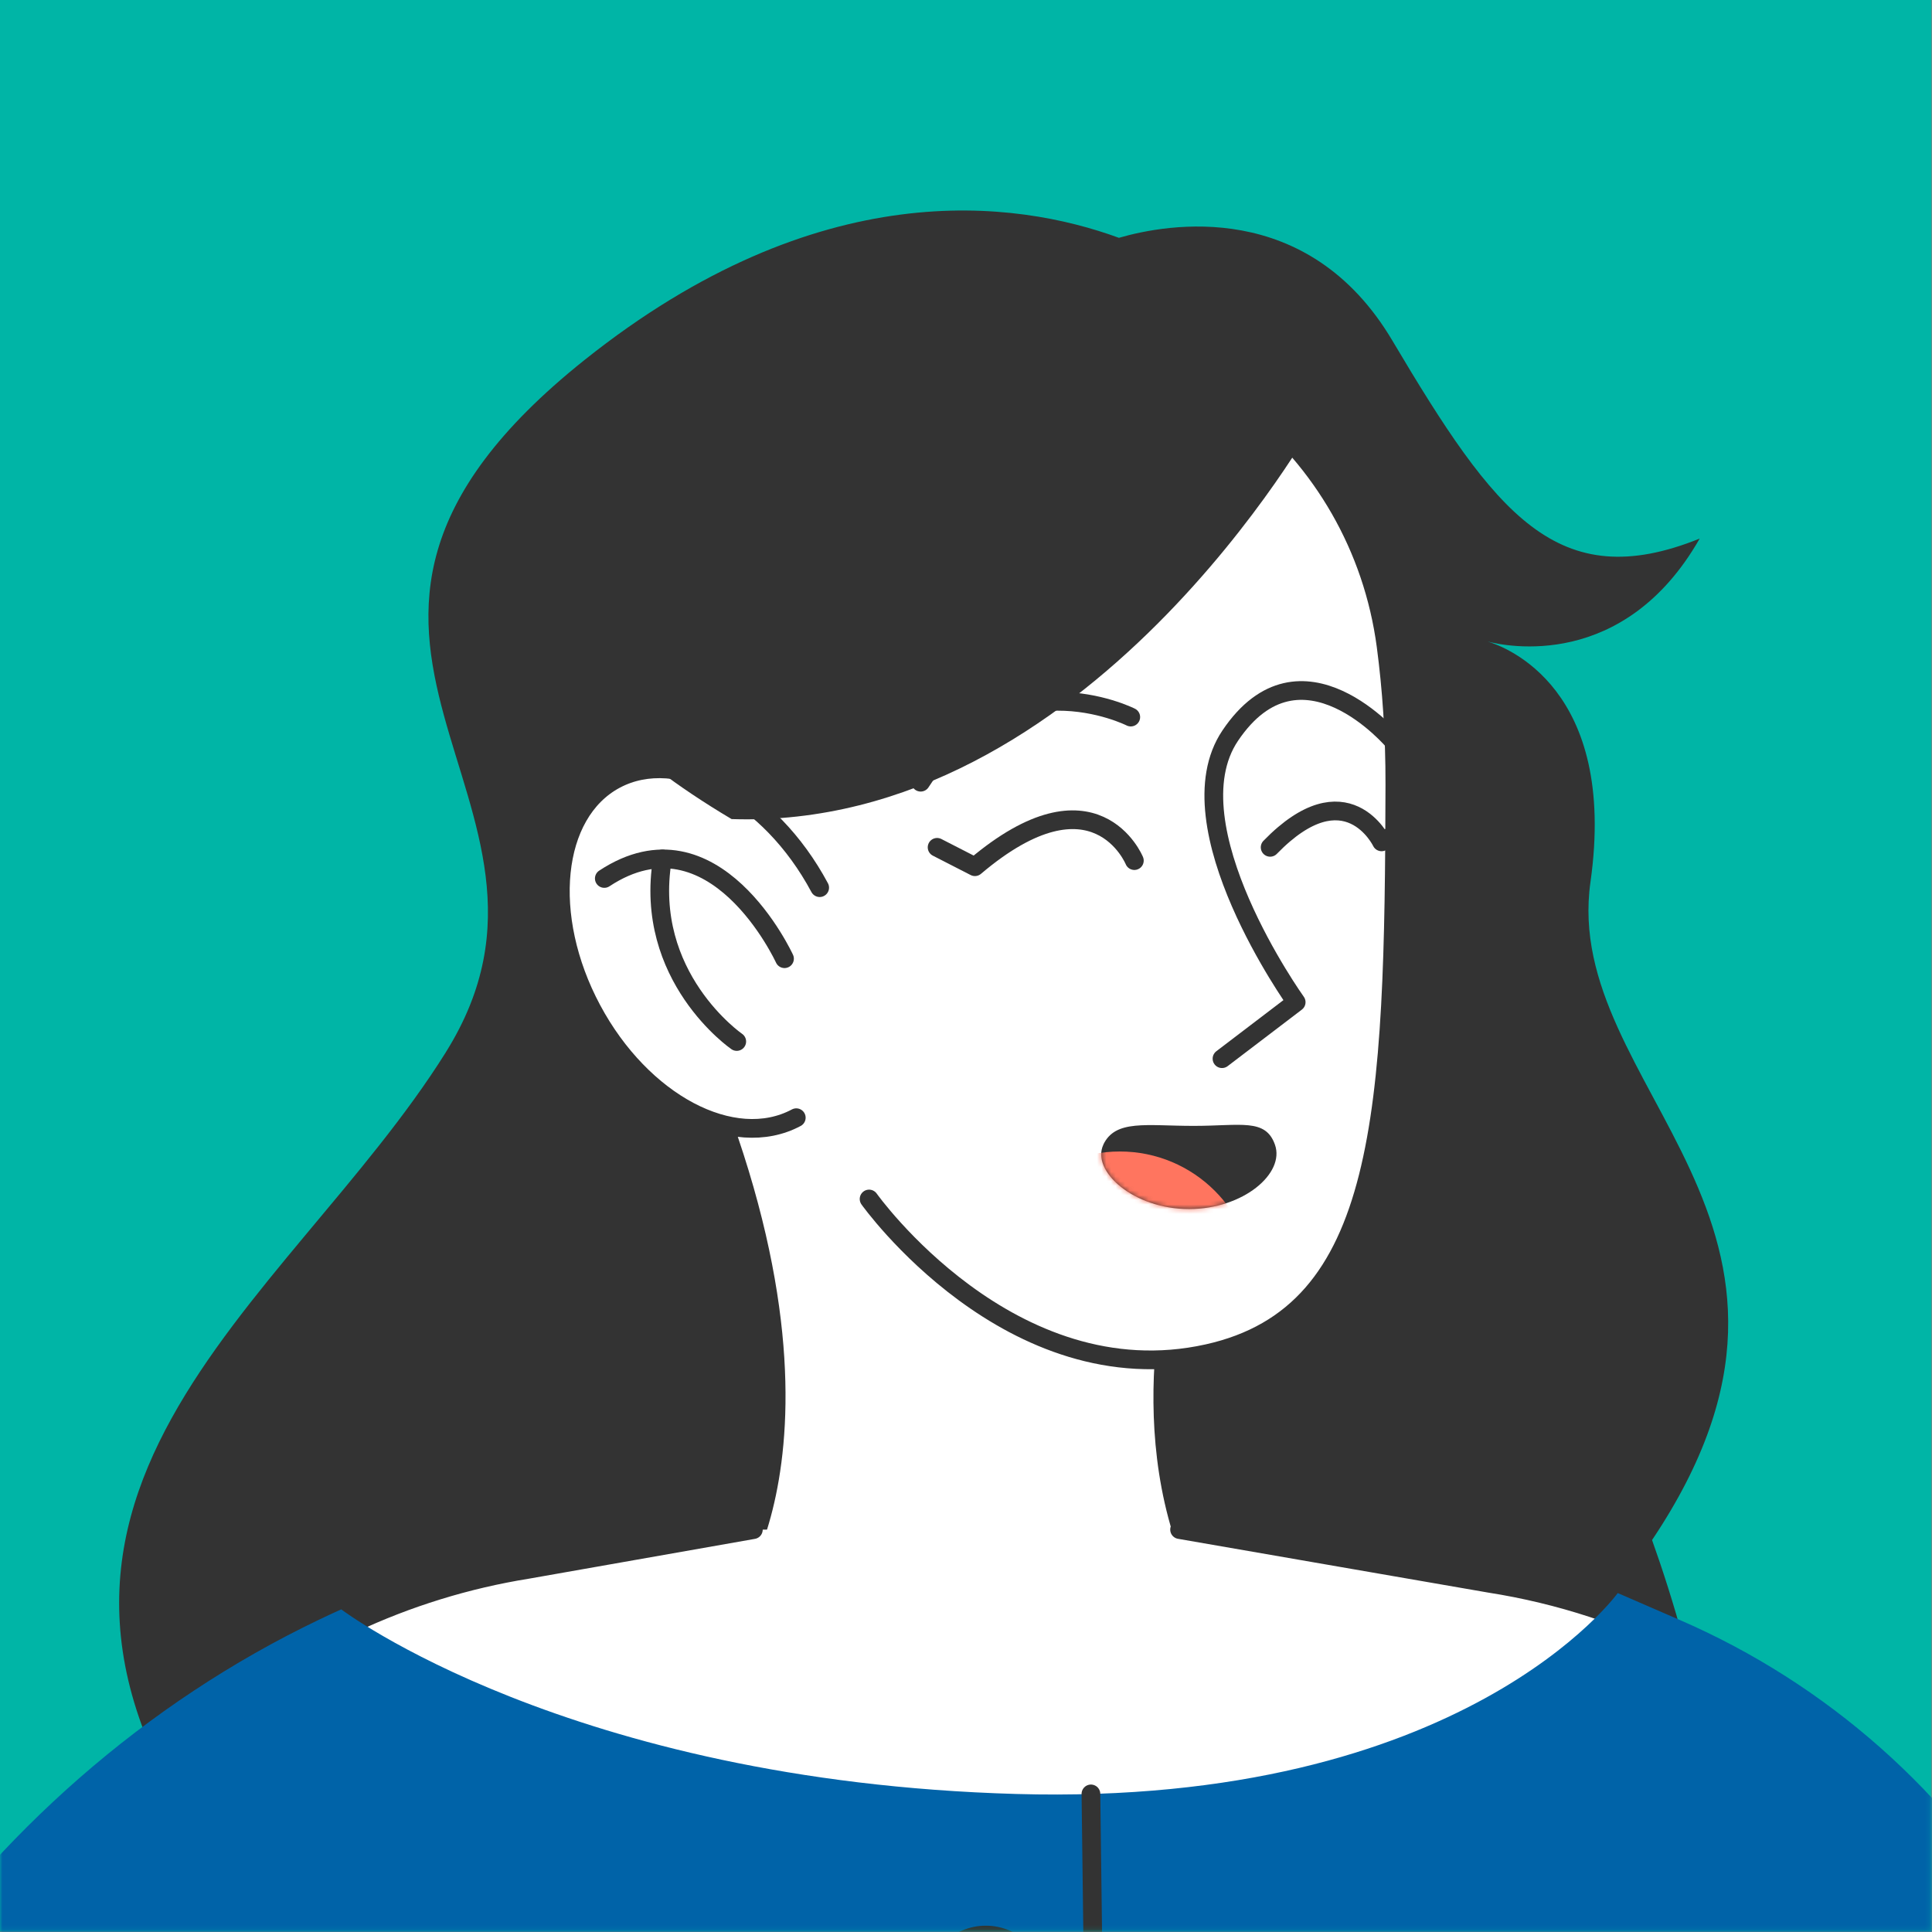 <svg width="413" height="413" viewBox="0 0 413 413" fill="none" xmlns="http://www.w3.org/2000/svg">
<rect x="0" y="0" width="413" height="413" fill="#808080" stroke="none"/>
<path d="M0 412.88H412.88V0H0V412.88Z" fill="#00B5A6"/>
<mask id="mask0_287_3429" style="mask-type:luminance" maskUnits="userSpaceOnUse" x="0" y="0" width="413" height="413">
<path d="M0 412.88H412.88V0H0V412.88Z" fill="white"/>
</mask>
<g mask="url(#mask0_287_3429)">
<path d="M95.324 224.9C129.368 170.493 50.238 136.571 124.929 76.972C175.032 36.997 216.997 42.727 239.191 50.838C249.44 47.865 279.569 42.323 297.647 72.816C319.678 109.966 332.968 127.371 363.339 115.131C347.144 143.498 321.79 138.131 317.997 137.136C321.75 138.252 345.853 147.062 339.989 188.571C333.748 232.755 398.619 261.378 353.157 329.209C370.441 377.657 405.64 517.408 239.231 524.523C206.385 526.231 181.717 521.981 163.209 514.314C36.546 479.276 63.003 362.741 63.003 362.741C63.003 362.741 43.244 380.199 47.965 400.335C-11.23 320.735 61.281 279.321 95.324 224.914V224.9Z" fill="#333333"/>
<path d="M252.98 266.556C252.98 266.556 241.224 303.599 256.087 336.378C249.214 344.771 242.932 352.317 237.31 358.988C220.968 378.384 191.094 378.384 174.765 358.988L156.984 337.857C156.984 337.857 187.409 295.179 135.987 198.524C128.872 166.512 203.818 167.238 203.818 167.238" fill="white"/>
<path d="M252.98 266.556C252.98 266.556 241.224 303.599 256.087 336.378C249.214 344.771 242.932 352.317 237.31 358.988C220.968 378.384 191.094 378.384 174.765 358.988L156.984 337.857C156.984 337.857 187.409 295.179 135.987 198.524C128.872 166.512 203.818 167.238 203.818 167.238" stroke="#333333" stroke-width="4" stroke-linecap="round" stroke-linejoin="round"/>
<path d="M185.782 256.307C185.782 256.307 215.925 298.73 258.159 289.341C296.426 280.841 298.013 237.692 298.175 167.776C298.201 157.056 297.502 147.17 296.305 138.118C290.669 95.533 252.47 64.96 209.697 68.928L205.877 69.278C162.89 73.26 132.061 112.508 138.356 155.227L141.033 173.358" fill="white"/>
<path d="M185.782 256.307C185.782 256.307 215.925 298.73 258.159 289.341C296.426 280.841 298.013 237.692 298.175 167.776C298.201 157.056 297.502 147.17 296.305 138.118C290.669 95.533 252.47 64.96 209.697 68.928L205.877 69.278C162.89 73.26 132.061 112.508 138.356 155.227L141.033 173.358" stroke="#333333" stroke-width="4" stroke-linecap="round" stroke-linejoin="round"/>
<path d="M298.011 158.589C298.011 158.589 278.091 134.782 262.972 157.271C250.047 176.505 277.082 214.234 277.082 214.234L261.224 226.313" stroke="#333333" stroke-width="4" stroke-linecap="round" stroke-linejoin="round"/>
<path d="M241.722 153.289C241.722 153.289 214.781 139.664 196.811 167.211L241.722 153.289Z" fill="white"/>
<path d="M241.722 153.289C241.722 153.289 214.781 139.664 196.811 167.211" stroke="#333333" stroke-width="4" stroke-linecap="round" stroke-linejoin="round"/>
<path d="M271.515 181.133C287.83 164.347 295.336 179.963 295.336 179.963L300.124 177.246" fill="white"/>
<path d="M271.515 181.133C287.83 164.347 295.336 179.963 295.336 179.963L300.124 177.246" stroke="#333333" stroke-width="4" stroke-linecap="round" stroke-linejoin="round"/>
<path d="M242.489 183.97C242.489 183.97 234.123 163.472 208.405 185.275L200.322 181.132" fill="white"/>
<path d="M242.489 183.97C242.489 183.97 234.123 163.472 208.405 185.275L200.322 181.132" stroke="#333333" stroke-width="4" stroke-linecap="round" stroke-linejoin="round"/>
<path d="M175.222 189.754C164.543 169.793 144.986 159.436 131.535 166.632C118.085 173.828 115.852 195.847 126.532 215.807C137.211 235.768 156.768 246.125 170.219 238.929" fill="white"/>
<path d="M175.222 189.754C164.543 169.793 144.986 159.436 131.535 166.632C118.085 173.828 115.852 195.847 126.532 215.807C137.211 235.768 156.768 246.125 170.219 238.929" stroke="#333333" stroke-width="4" stroke-linecap="round" stroke-linejoin="round"/>
<path d="M167.703 204.94C167.703 204.94 152.733 172.269 129.181 187.79L167.703 204.94Z" fill="white"/>
<path d="M167.703 204.94C167.703 204.94 152.733 172.269 129.181 187.79" stroke="#333333" stroke-width="4" stroke-linecap="round" stroke-linejoin="round"/>
<path d="M157.494 222.64C157.494 222.64 137.426 208.84 141.609 183.62L157.494 222.64Z" fill="white"/>
<path d="M157.494 222.64C157.494 222.64 137.426 208.84 141.609 183.62" stroke="#333333" stroke-width="4" stroke-linecap="round" stroke-linejoin="round"/>
<path d="M235.857 244.712C233.234 250.294 242.259 258.472 254.203 258.459C265.797 258.445 274.702 250.832 272.549 244.712C270.545 239.009 265.313 240.677 255.171 240.677C245.03 240.677 238.412 239.252 235.843 244.712H235.857Z" fill="#333333"/>
<mask id="mask1_287_3429" style="mask-type:luminance" maskUnits="userSpaceOnUse" x="235" y="240" width="38" height="19">
<path d="M235.858 244.712C233.235 250.294 242.26 258.472 254.204 258.458C265.798 258.445 274.703 250.832 272.55 244.712C270.546 239.009 265.314 240.677 255.172 240.677C245.031 240.677 238.413 239.251 235.844 244.712H235.858Z" fill="white"/>
</mask>
<g mask="url(#mask1_287_3429)">
<path d="M239.38 303.584C223.52 303.584 210.663 290.727 210.663 274.868C210.663 259.008 223.52 246.151 239.38 246.151C255.24 246.151 268.097 259.008 268.097 274.868C268.097 290.727 255.24 303.584 239.38 303.584Z" fill="#FF755F"/>
</g>
<path d="M252.156 326.976L318.481 338.476C348.381 343.17 375.968 357.361 397.166 378.962L409.621 391.659L242.58 439.772L122.01 421.022L33.68 376.164L42.369 368.565C62.276 351.147 86.675 339.687 112.796 335.49L161.043 326.989" fill="white"/>
<path d="M252.156 326.976L318.481 338.476C348.381 343.17 375.968 357.361 397.166 378.962L409.621 391.659L242.58 439.772L122.01 421.022L33.68 376.164L42.369 368.565C62.276 351.147 86.675 339.687 112.796 335.49L161.043 326.989" stroke="#333333" stroke-width="4" stroke-linecap="round" stroke-linejoin="round"/>
<path d="M345.828 340.534C345.828 340.534 313.022 386.225 217.228 383.495C121.42 380.764 72.944 344.031 72.944 344.031C71.357 344.744 69.77 345.484 68.196 346.237C31.019 364.045 -0.415 391.928 -23.617 426.012L-73.585 495.147C-94.111 523.554 -92.577 562.305 -69.873 588.991L33.682 710.678L82.588 658.974L-9.386 540.865L78.069 464.251L113.242 638.731L339.721 633.795L356.992 470.331L435.502 561.377L361.323 649.451L385.601 710.691L489.761 614.547C513.663 592.488 518.949 556.737 502.445 528.706L434.17 412.696C416.806 383.199 390.537 359.956 359.13 346.317L345.828 340.547V340.534Z" fill="#0063A8"/>
<path d="M233.206 383.481L236.381 633.781" stroke="#333333" stroke-width="4" stroke-linecap="round" stroke-linejoin="round"/>
<path d="M210.731 435.495C204.699 435.495 199.809 430.605 199.809 424.573C199.809 418.541 204.699 413.651 210.731 413.651C216.763 413.651 221.653 418.541 221.653 424.573C221.653 430.605 216.763 435.495 210.731 435.495Z" stroke="#333333" stroke-width="4" stroke-linecap="round" stroke-linejoin="round"/>
<path d="M281.251 89.709C281.251 89.709 232.681 177.622 156.39 175.093C107.888 146.295 117.989 125.582 117.989 125.582L139.173 96.273L171.038 69.439L193.769 64.947L223.212 62.929L259.367 72.022L281.237 89.709H281.251Z" fill="#333333"/>
</g>
</svg>
